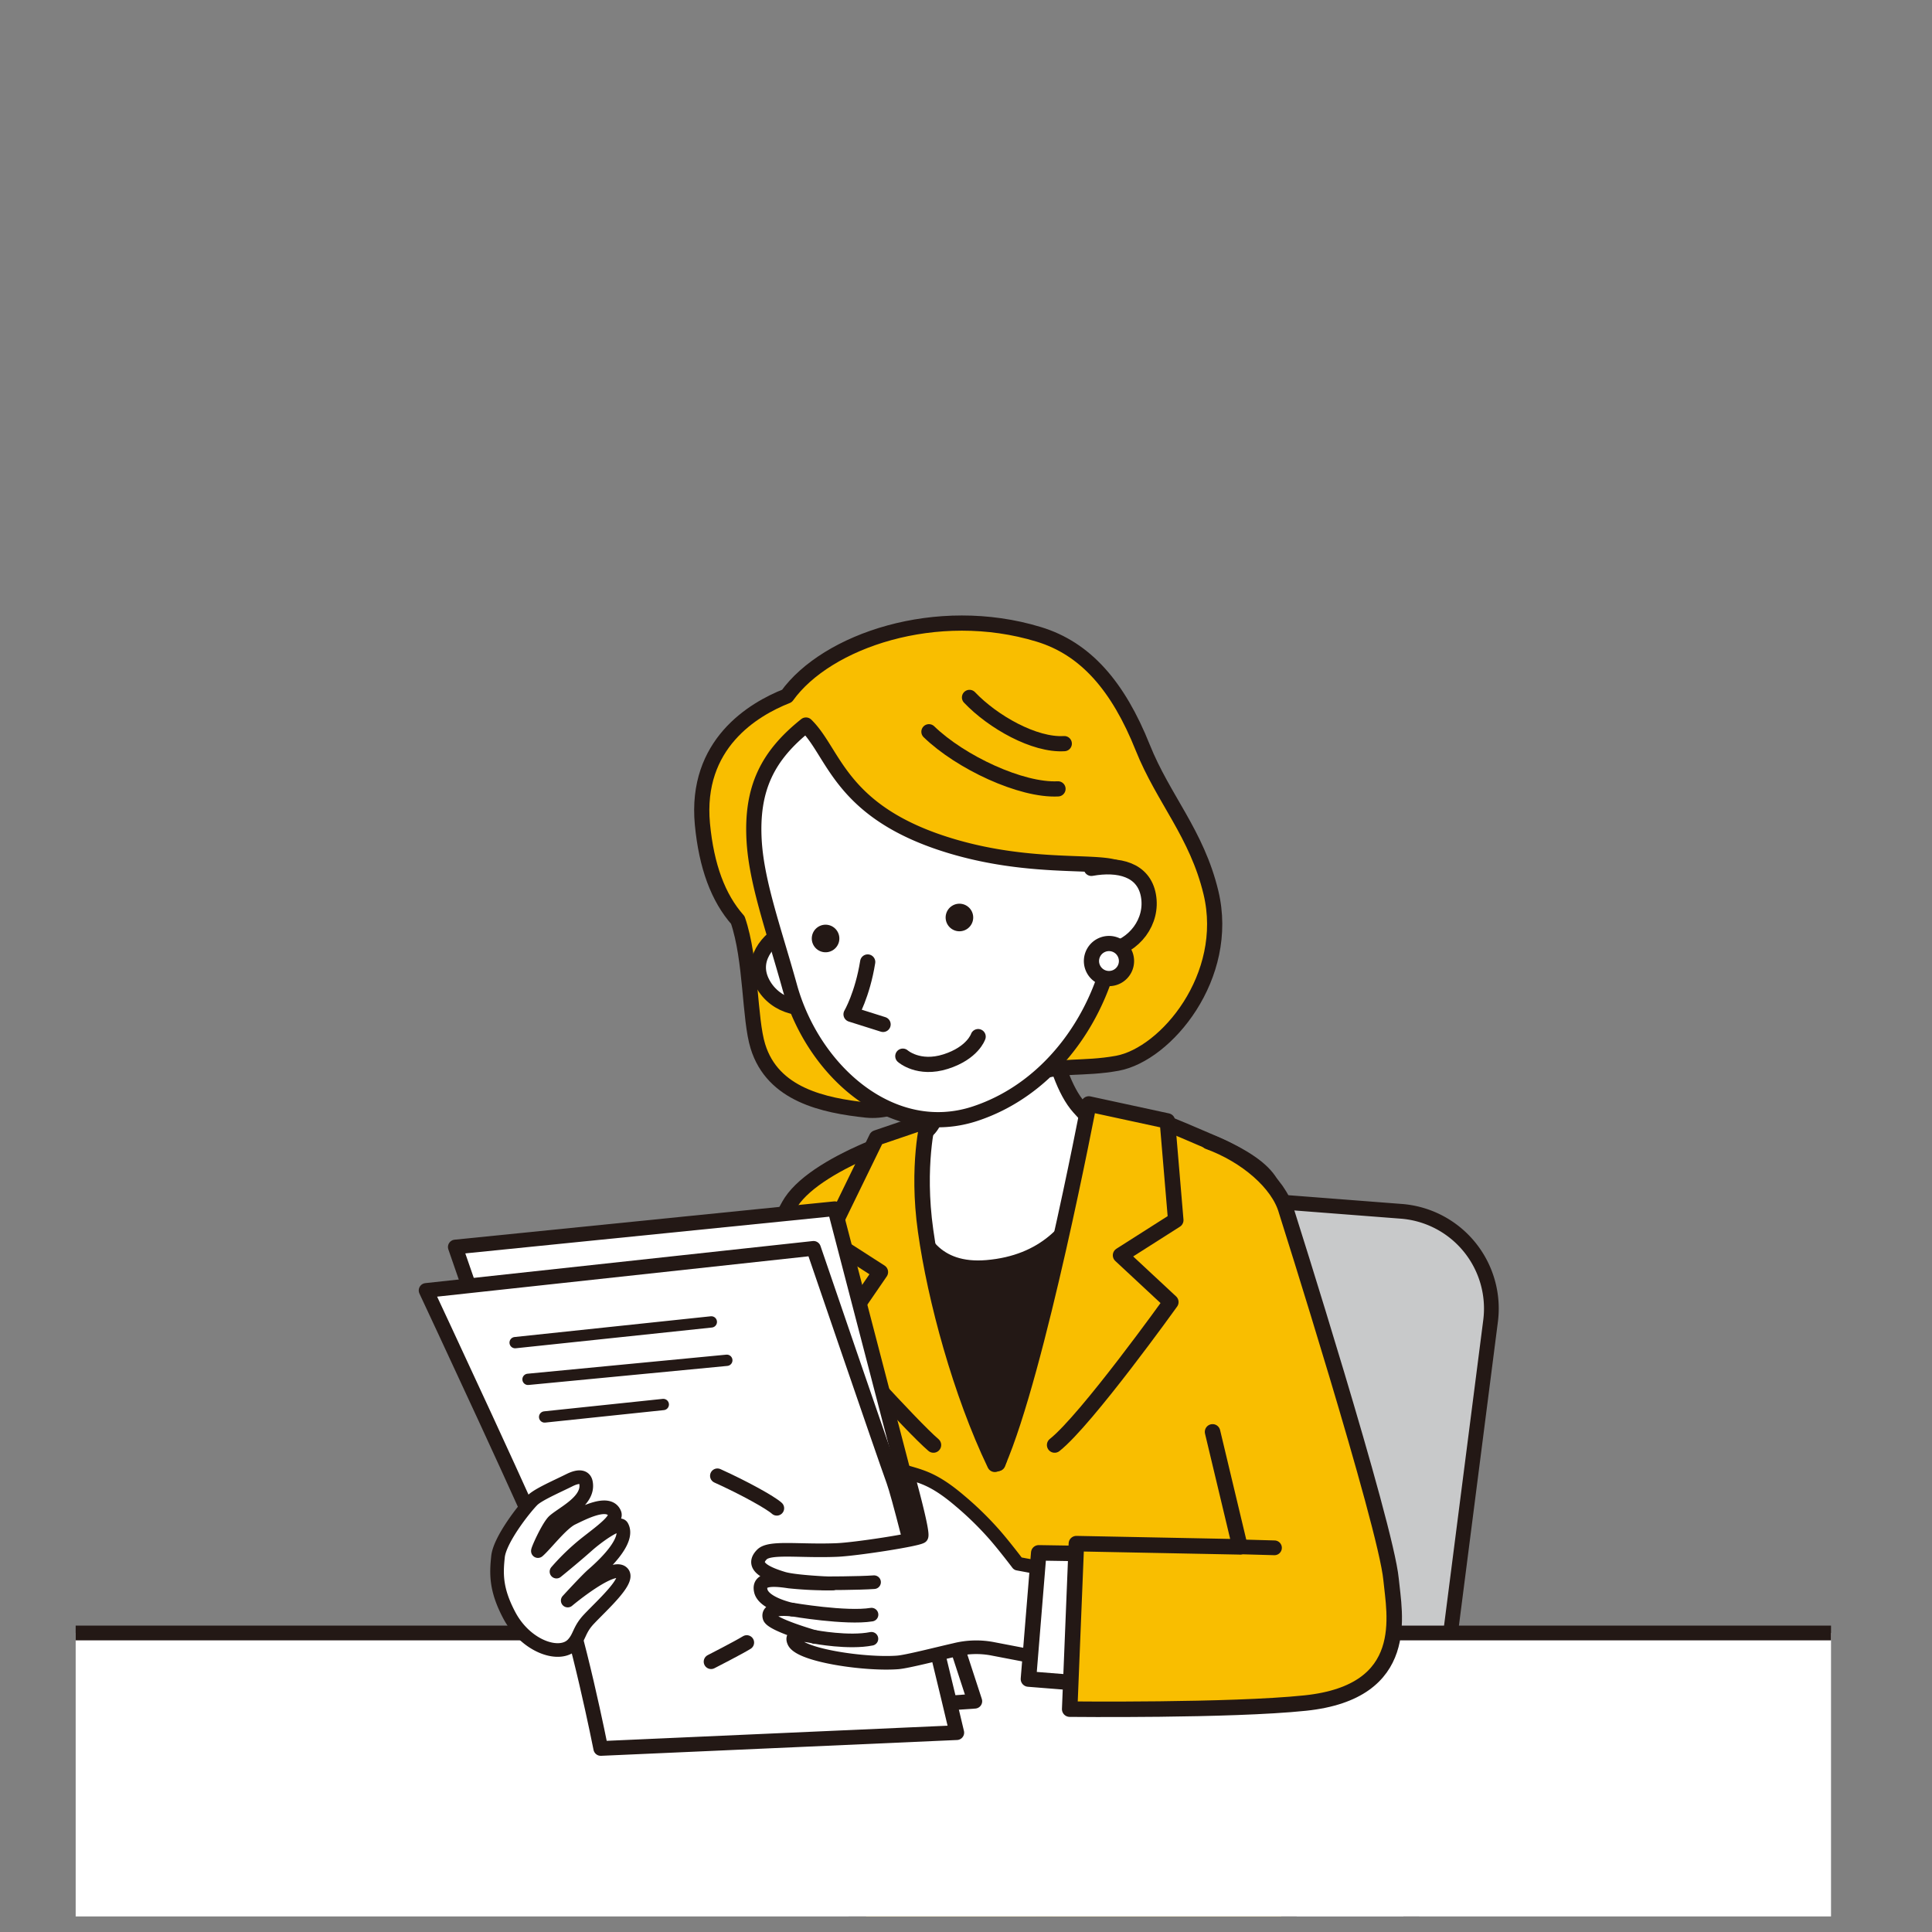 <svg xmlns="http://www.w3.org/2000/svg" xmlns:xlink="http://www.w3.org/1999/xlink" id="&#x30EC;&#x30A4;&#x30E4;&#x30FC;_1" data-name="&#x30EC;&#x30A4;&#x30E4;&#x30FC; 1" viewBox="0 0 600 600"><rect x="0" y="0" width="600" height="600" fill="#808080" stroke="none"/><defs><style>.cls-1,.cls-14,.cls-17,.cls-18,.cls-7{fill:none;}.cls-2{clip-path:url(#clip-path);}.cls-3,.cls-4{fill:#b8d300;}.cls-10,.cls-11,.cls-12,.cls-13,.cls-14,.cls-16,.cls-17,.cls-18,.cls-19,.cls-3,.cls-4,.cls-7,.cls-8,.cls-9{stroke:#231815;stroke-linecap:round;stroke-linejoin:round;}.cls-3{stroke-width:4.08px;}.cls-4{stroke-width:4.24px;}.cls-5{clip-path:url(#clip-path-2);}.cls-6{fill:#c8c9ca;}.cls-11,.cls-7{stroke-width:4.58px;}.cls-12,.cls-8{fill:#f9be00;}.cls-10,.cls-8,.cls-9{stroke-width:4.81px;}.cls-15,.cls-9{fill:#231815;}.cls-10,.cls-11,.cls-13,.cls-16,.cls-19{fill:#fff;}.cls-12,.cls-13,.cls-14{stroke-width:4.72px;}.cls-16,.cls-17{stroke-width:4.57px;}.cls-18{stroke-width:3.51px;}.cls-19{stroke-width:4.23px;}</style><clipPath id="clip-path"><rect class="cls-1" x="246.42" y="-358.44" width="345.06" height="331.51"></rect></clipPath><clipPath id="clip-path-2"><rect class="cls-1" x="23.5" y="177.75" width="545.14" height="417.42"></rect></clipPath></defs><title>tanigaki_fudousan26</title><g class="cls-2"><path class="cls-3" d="M421.8-146.47c-.07,14.2,2.2,33,4.08,70.35.58,11.67,1.41,79,.41,81.05s27.31,4.59,56.77,5.45c38.59,1.14,65.79-5.44,65.79-5.44S567-175.32,565.17-185.35c-1.33-7.38-3-16.13-8.45-19.51-9.86-6.11-44.79-13.61-45-13.63-21.15-2.11-38.18-4-45.7-1.88-13,3.65-34.65,12.22-40.92,14.41"></path><path class="cls-4" d="M556.72-204.86a19.74,19.74,0,0,1,8.46,7.52l22,207.24L543.51,7.85,541-138.35"></path></g><g class="cls-5"><path class="cls-6" d="M440.13,587.82a33.87,33.87,0,0,1-36,29.1l-54.76-4.64a30.39,30.39,0,0,1-27.76-34.48l23.29-176.56A34.29,34.29,0,0,1,381,372L435,376.17a30.29,30.29,0,0,1,27.88,34.3Z"></path><path class="cls-7" d="M440.13,587.82a33.87,33.87,0,0,1-36,29.1l-54.76-4.64a30.39,30.39,0,0,1-27.76-34.48l23.29-176.56A34.29,34.29,0,0,1,381,372L435,376.17a30.29,30.29,0,0,1,27.88,34.3Z"></path><path class="cls-8" d="M397.62,379.45c-2.15-8.42,1.39-14.52-20-24.07-2.57-1.15-17.71-7.56-17.91-7.6-29.86-5.71-48-1.56-57.63-.26-15.47,2.09-47.77,12.85-56.34,25.7-6.62,9.94-31.69,77.52-33.13,75.79-2.24-2.7-28.42,56.49-5.86,65.57,19.16,7.71,47.65-23.82,57.69-42.06-.18,14,27.38,33.09,28.81,59.18.74,13.52-34.83,77.82-35.82,80.22s45.65,3.89,69.32,1.5c44.52-4.49,74.36-3.45,74.36-3.45s-4.23-77.87-4.8-79.57c11.35-1.54,19-4.28,20.51-12S400.53,390.88,397.62,379.45Z"></path><path class="cls-9" d="M280.8,356.35s10.38,65.8,29.07,98.12c0,0,29.47-76.45,32.19-103.31,0,0-5.31-6.36-25.18-4.76A106.58,106.58,0,0,0,280.8,356.35Z"></path><path class="cls-10" d="M323.44,305.36s2.48,28.33,11.74,38.59,6.88,7.21,6.88,7.21.44,39.54-35.56,42.57C274.64,396.41,282.62,353,282.62,353s6.83,1.08,8.82-9.34c2.25-11.77-5.23-29.68-5.23-29.68"></path><polygon class="cls-11" points="630.83 654.92 -46.15 654.92 -46.15 507.14 631.34 507.14 630.83 654.92"></polygon><path class="cls-12" d="M235.37,324.94c-2.67-8.59-2-26.83-6.23-39.2-6.13-6.93-9.75-16.72-11-29.79-2.33-24.88,15.77-35.68,26.25-39.81C256.69,199,290.87,187.33,322.59,197c14.54,4.41,24.67,16.09,32.29,35.15,6.41,16,16.78,26.71,21.19,45.06,6.23,26-13.91,50.2-29.07,53-10.66,1.94-18.45.31-25.76,3.33-10.8,4.45-10.56-3.32-23.05,1.34-10.1,3.77-19.33,10.85-29.07,9.87C255.83,343.32,240,340,235.37,324.94Z"></path><path class="cls-13" d="M245.38,287.85c-7.57,4.15-12.39,10.52-8.47,17.68s13.25,9.59,20.81,5.44"></path><path class="cls-13" d="M245.23,306.43c-4.83-17.39-10.14-31.88-11-44.92-1.08-16.91,4.39-27,16.07-36.34,8.89,8.63,10.49,27.08,44.76,37.47,23.88,7.23,43.91,4.61,51.11,6.68a91.41,91.41,0,0,1-.21,22.74c-3.74,22.74-19.07,45.78-43,53.76C277.22,354.4,252.59,332.89,245.23,306.43Z"></path><path class="cls-14" d="M288.49,227.25c9.79,9.49,28.69,18.33,40.08,17.74"></path><path class="cls-14" d="M301.09,216.59c7.25,7.62,20.18,14.94,29.43,14.35"></path><path class="cls-13" d="M269.47,298.75C267.82,309,264.3,315,264.3,315l9.95,3.14"></path><path class="cls-13" d="M338.94,269.68c8.49-1.53,16.25.38,17.71,8.41s-4.26,15.79-12.75,17.33"></path><path class="cls-15" d="M301.57,282.64a4.28,4.28,0,1,1-5.9-1.32A4.28,4.28,0,0,1,301.57,282.64Z"></path><path class="cls-15" d="M260,289.16a4.28,4.28,0,1,1-5.9-1.32A4.28,4.28,0,0,1,260,289.16Z"></path><path class="cls-13" d="M349.4,296.31a5.44,5.44,0,1,1-7.14-2.85A5.43,5.43,0,0,1,349.4,296.31Z"></path><path class="cls-13" d="M303.77,321.93s-1.66,5.08-10.08,7.76S280.38,328,280.38,328"></path><path class="cls-8" d="M327.53,448.76c9.86-7.79,36.08-44.39,36.08-44.39L348,389.84l17.14-10.91-2.6-30.8-24.4-5.28s-15.84,83.07-28.3,111.62"></path><path class="cls-8" d="M289.89,448.76c-7-6-30.9-32.71-30.9-32.71l14.41-21-16.35-10.52,15.18-31.15,16-5.45s-3.63,14.1-.78,34.27c3,21.47,10.93,50.51,21.5,72.55"></path><polygon class="cls-16" points="302.74 528.33 192.78 535.79 141.4 387.27 259.24 375.38 284.56 472.64 302.74 528.33"></polygon><path class="cls-16" d="M297.14,538.09,186.57,543s-7.18-36.3-13.65-53.11c-5.32-13.82-40.59-89.13-40.59-89.13l120.32-13.07s21.68,63.46,24.86,72.18S297.14,538.09,297.14,538.09Z"></path><path class="cls-17" d="M222.8,458.33c8.36,3.78,16.46,8.28,18.44,10.07"></path><path class="cls-17" d="M220.83,516.05s8.34-4.26,11.08-5.94"></path><line class="cls-18" x1="159.98" y1="416.97" x2="220.91" y2="410.53"></line><line class="cls-18" x1="163.98" y1="428.37" x2="225.72" y2="422.45"></line><line class="cls-18" x1="169.14" y1="440.05" x2="205.99" y2="436.18"></line><path class="cls-19" d="M338.73,489.82l-22.63-4.2s-4-5.3-7.23-9a100.65,100.65,0,0,0-10.94-10.66c-7.64-6.49-11.61-7.37-16.22-8.74.11.52,5.4,19.33,4.41,20-1.51,1-20.45,3.92-26.3,4.15-11.52.46-20.75-1.08-23.19,1.39-3.27,3.29.38,5.58,6.62,7.46,3.79,1.13,15.31,1.56,15.31,1.56a115.91,115.91,0,0,1-13.47-.62c-5.68-.88-9.67-.74-8.81,2.93.95,4,9.69,5.8,9.69,5.8s-8-1.08-7,2.4c.69,2.29,14.06,6.09,14.06,6.09s-8.14-2.15-6.45,1.52c1.95,4.23,22.32,7.15,32.26,6.37,2.89-.23,12.42-2.69,17.69-3.88a27.2,27.2,0,0,1,11.89-.31l30.28,5.81"></path><path class="cls-19" d="M255.75,491.71s11,0,15.7-.35"></path><path class="cls-19" d="M246,499.86s16.7,2.87,24.66,1.58"></path><path class="cls-19" d="M253.06,508.35s10.5,2,17.57.59"></path><path class="cls-19" d="M154.66,483.44c.56-5.3,8.18-15,10.72-17.55,1.77-1.76,7.47-4.22,11.43-6.19,3.1-1.55,4.79-1.1,5.15.65,1.17,5.65-6.83,9.33-9.85,11.93-1.89,1.63-5.6,10-5,9.4,2.44-2.12,7.28-8.56,10.62-10.15s11.39-5.9,13.15-1.51c.81,2-4.35,5.69-8.76,9.15a69.07,69.07,0,0,0-9.3,8.91s5.3-4.28,9.54-8.05c2.94-2.63,9.81-7.69,10.78-6,2.63,4.64-6.53,12.77-9,14.93-1.9,1.63-7.83,8.11-7.83,8.11s14.38-12.08,17.11-8.49c1.9,2.51-6.51,10-10.48,14.22-3.17,3.34-2.81,5.42-5,7.78-4,4.35-14.56.84-19.74-8.87C153.92,493.66,154.1,488.75,154.66,483.44Z"></path><polyline class="cls-10" points="339.69 482.52 322.59 482.25 319.39 521.44 332.69 522.5"></polyline><path class="cls-8" d="M376.57,444.68l8.53,35.71-50.82-1-2.08,51.4s49.91.54,73.16-1.89c33.32-3.49,27.65-27.76,26.65-38.38C430.41,473.46,399.48,376,399.48,376c-2.4-8.53-12.46-17.19-24.19-21.46"></path><line class="cls-7" x1="385.1" y1="480.39" x2="395.8" y2="480.69"></line></g></svg>